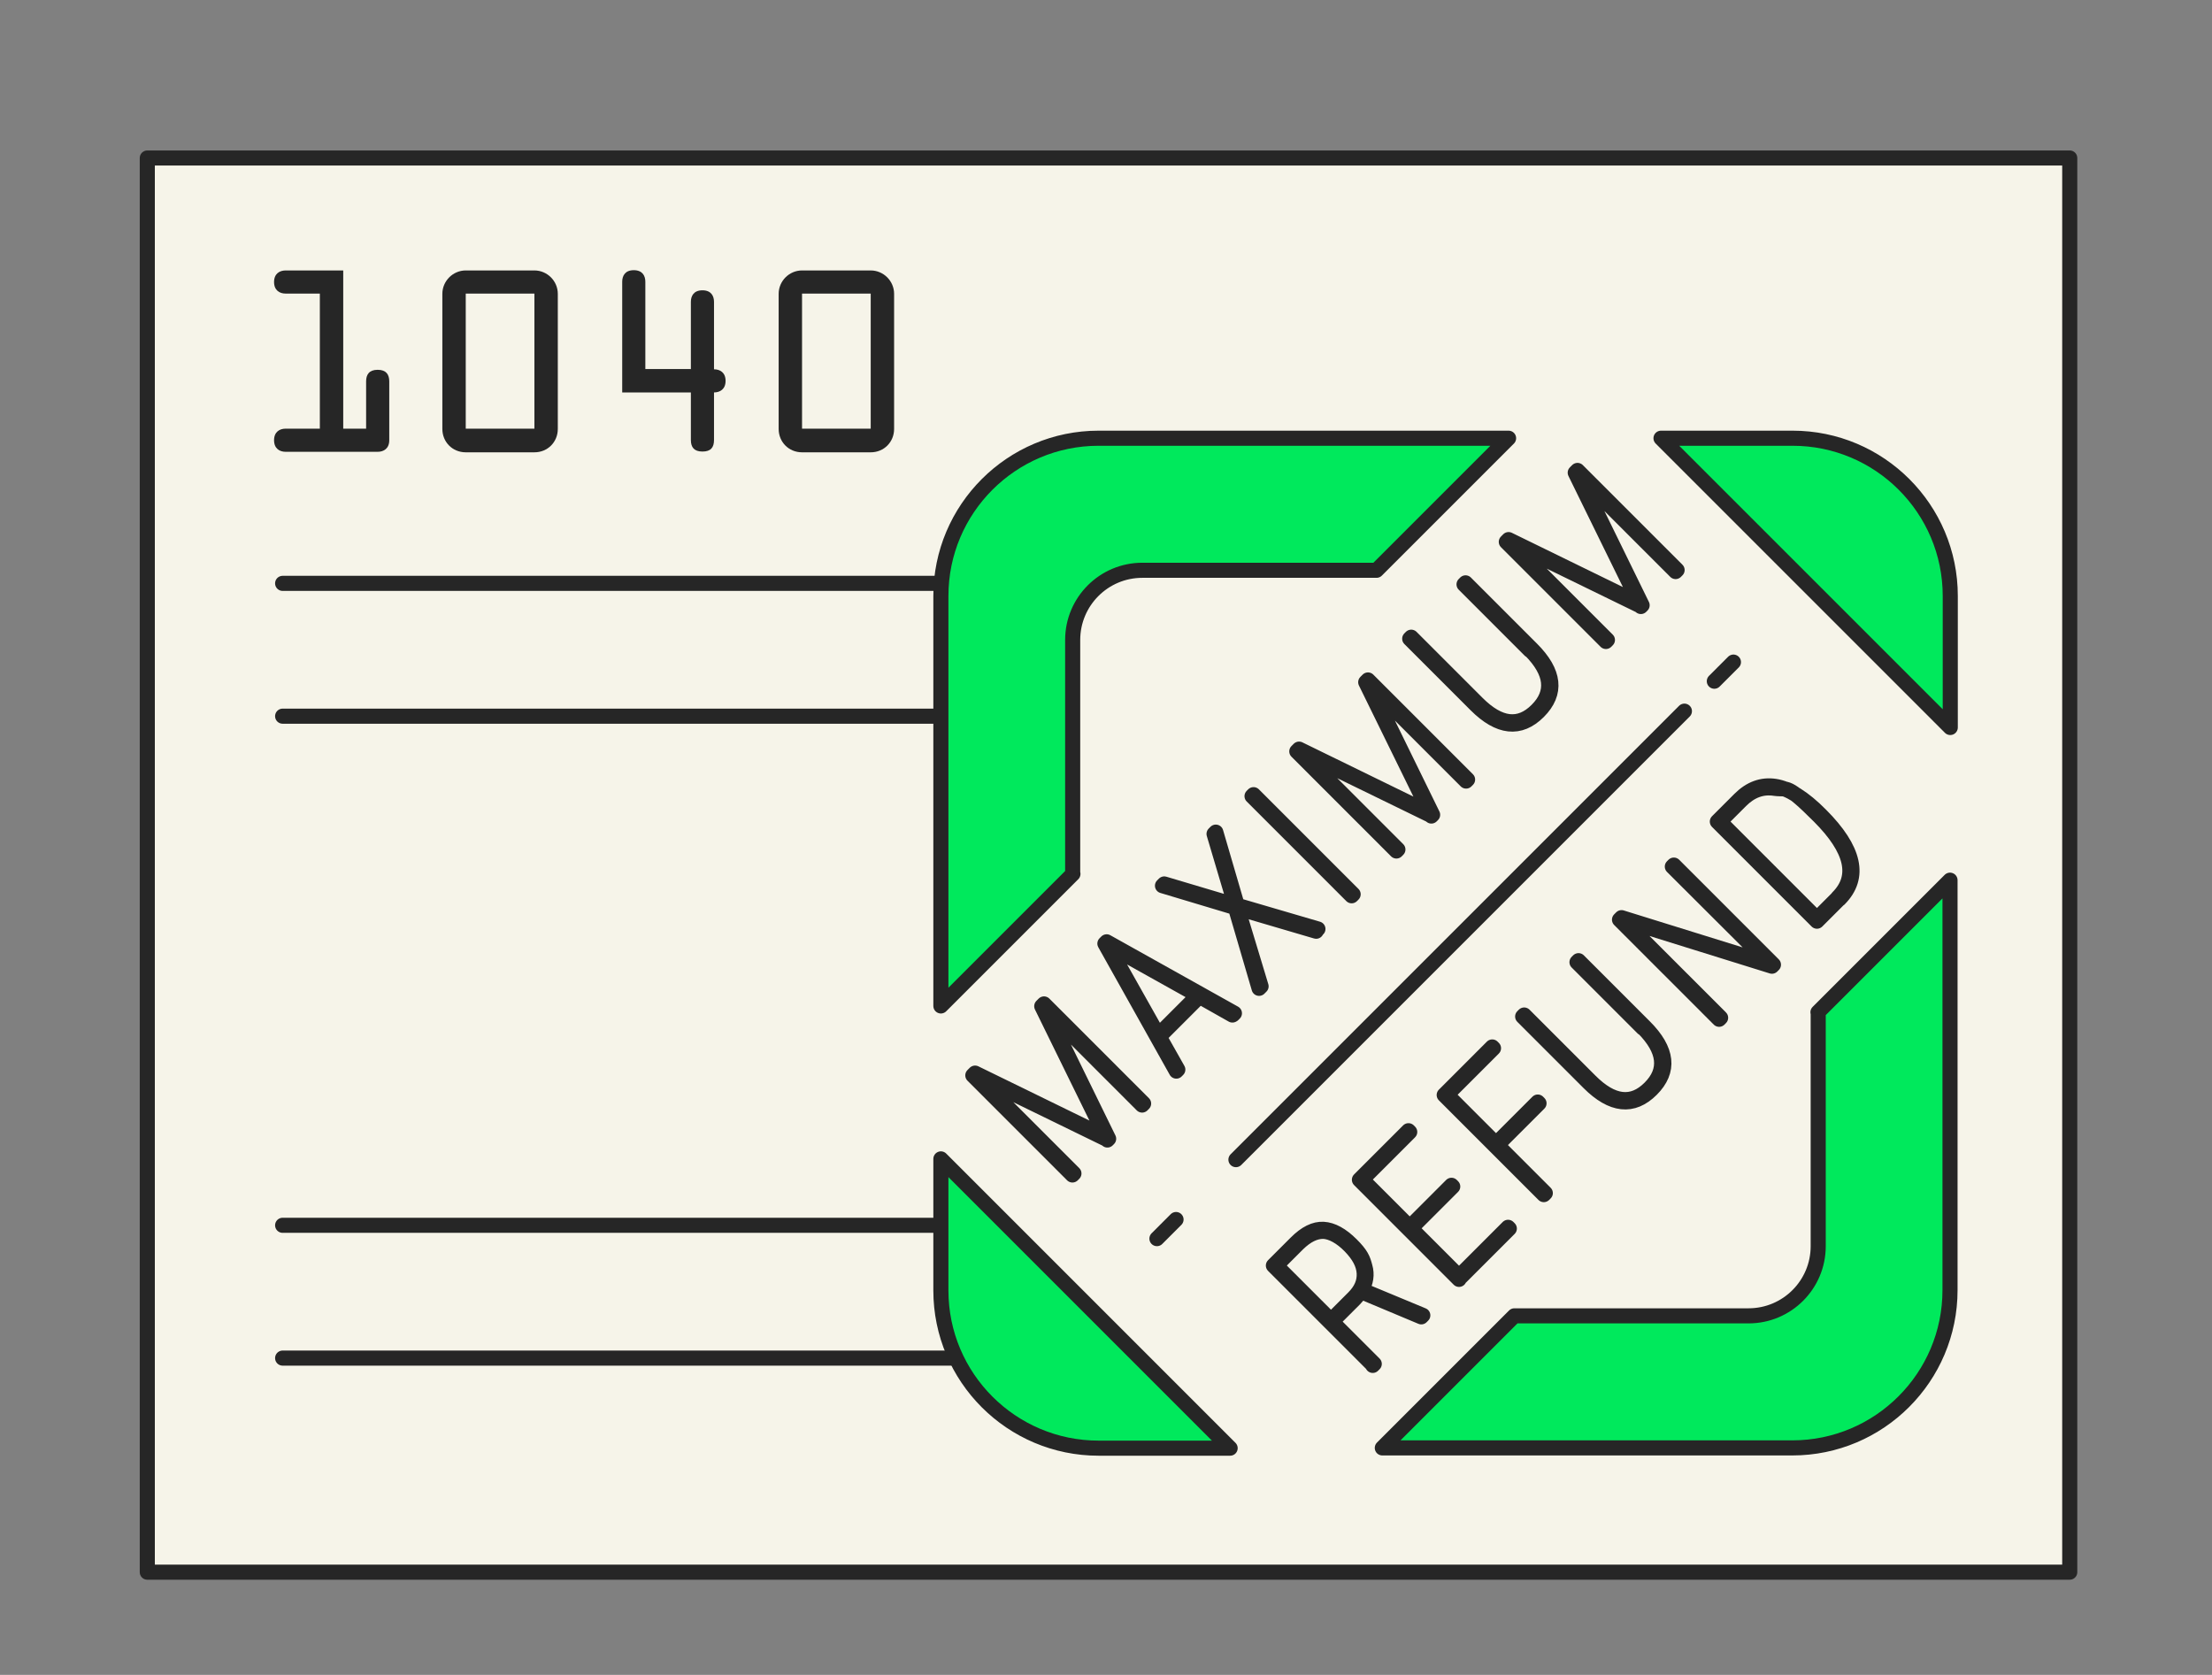<svg width="280" height="212" viewBox="0 0 280 212" fill="none" xmlns="http://www.w3.org/2000/svg">
<rect x="0" y="0" width="280" height="212" fill="#808080" stroke="none"/>
<path d="M261.993 20H18.645V199H261.993V20Z" fill="#F6F4E9" stroke="#262626" stroke-width="1.91" stroke-linecap="round" stroke-linejoin="round"/>
<path d="M46.344 54.258V48.273C46.344 47.413 46.726 46.808 47.809 46.808C48.891 46.808 49.273 47.413 49.273 48.273V55.723C49.273 56.774 48.573 57.188 47.809 57.188H36.156C35.391 57.188 34.691 56.774 34.691 55.723C34.691 54.672 35.391 54.258 36.156 54.258H40.486V37.161H36.156C35.391 37.161 34.691 36.747 34.691 35.696C34.691 34.646 35.391 34.232 36.156 34.232H43.447V54.258H46.312H46.344Z" fill="#262626"/>
<path d="M67.647 34.232C69.271 34.232 70.608 35.569 70.608 37.193V54.29C70.608 55.946 69.335 57.252 67.647 57.252H58.955C57.268 57.252 55.994 55.946 55.994 54.29V37.193C55.994 35.569 57.331 34.232 58.955 34.232H67.647ZM67.647 54.258V37.161H58.955V54.258H67.647Z" fill="#262626"/>
<path d="M87.452 46.744V38.211C87.452 37.478 87.802 36.746 88.916 36.746C90.031 36.746 90.381 37.478 90.381 38.211V46.744C91.145 46.744 91.846 47.157 91.846 48.208C91.846 49.259 91.145 49.673 90.381 49.673V55.69C90.381 56.646 89.967 57.155 88.916 57.155C87.866 57.155 87.452 56.614 87.452 55.69V49.673H78.76V35.664C78.76 34.931 79.11 34.199 80.224 34.199C81.339 34.199 81.689 34.931 81.689 35.664V46.712H87.42L87.452 46.744Z" fill="#262626"/>
<path d="M110.217 34.232C111.84 34.232 113.178 35.569 113.178 37.193V54.29C113.178 55.946 111.904 57.252 110.217 57.252H101.524C99.837 57.252 98.564 55.946 98.564 54.29V37.193C98.564 35.569 99.901 34.232 101.524 34.232H110.217ZM110.217 54.258V37.161H101.524V54.258H110.217Z" fill="#262626"/>
<path d="M35.776 171.904H126.136" stroke="#262626" stroke-width="1.91" stroke-linecap="round" stroke-linejoin="round"/>
<path d="M35.776 155.094H126.136" stroke="#262626" stroke-width="1.91" stroke-linecap="round" stroke-linejoin="round"/>
<path d="M35.776 90.651H126.136" stroke="#262626" stroke-width="1.91" stroke-linecap="round" stroke-linejoin="round"/>
<path d="M35.776 73.84H126.136" stroke="#262626" stroke-width="1.91" stroke-linecap="round" stroke-linejoin="round"/>
<path d="M246.869 92.083V75.431C246.869 64.415 237.923 55.468 226.906 55.468H210.254L246.838 92.051L246.869 92.083Z" fill="#00E95C" stroke="#262626" stroke-width="1.91" stroke-linecap="round" stroke-linejoin="round"/>
<path d="M119.099 146.688V163.34C119.099 174.357 128.045 183.304 139.062 183.304H155.714L119.13 146.72L119.099 146.688Z" fill="#00E95C" stroke="#262626" stroke-width="1.91" stroke-linecap="round" stroke-linejoin="round"/>
<path d="M140.208 144.268L123.556 136.149L135.941 148.534L135.75 148.725L123.142 136.117L123.429 135.83L139.985 143.917L131.866 127.361L132.153 127.074L144.761 139.683L144.57 139.874L132.184 127.488L140.335 144.14L140.176 144.299L140.208 144.268Z" fill="#F6F4E9" stroke="#262626" stroke-width="1.91" stroke-linecap="round" stroke-linejoin="round"/>
<path d="M156.001 128.478L151.83 126.122L146.736 131.216L149.092 135.387L148.901 135.578L139.859 119.435L140.082 119.212L156.256 128.255L156.065 128.446L156.001 128.478ZM140.177 119.595L146.609 131.025L151.639 125.994L140.177 119.595Z" fill="#F6F4E9" stroke="#262626" stroke-width="1.91" stroke-linecap="round" stroke-linejoin="round"/>
<path d="M166.604 117.873L156.638 114.944L159.631 124.846L159.376 125.1L156.383 114.88L147.15 112.11L147.373 111.887L156.351 114.561L153.677 105.551L153.9 105.328L156.606 114.593L166.827 117.586L166.604 117.809V117.873Z" fill="#F6F4E9" stroke="#262626" stroke-width="1.91" stroke-linecap="round" stroke-linejoin="round"/>
<path d="M171.093 113.384L158.485 100.776L158.676 100.585L171.284 113.193L171.093 113.384Z" fill="#F6F4E9" stroke="#262626" stroke-width="1.91" stroke-linecap="round" stroke-linejoin="round"/>
<path d="M181.218 103.259L164.566 95.14L176.951 107.526L176.76 107.717L164.152 95.108L164.438 94.822L180.995 102.909L172.876 86.352L173.162 86.066L185.771 98.674L185.58 98.865L173.194 86.48L181.345 103.132L181.186 103.291L181.218 103.259Z" fill="#F6F4E9" stroke="#262626" stroke-width="1.91" stroke-linecap="round" stroke-linejoin="round"/>
<path d="M193.663 82.309L185.322 73.967L185.513 73.776L193.886 82.15C196.816 85.079 197.102 87.722 194.746 90.078C192.39 92.434 189.747 92.148 186.818 89.218L178.444 80.845L178.635 80.654L186.977 88.996C189.811 91.829 192.326 92.116 194.555 89.887C196.784 87.658 196.497 85.111 193.695 82.277L193.663 82.309Z" fill="#F6F4E9" stroke="#262626" stroke-width="1.91" stroke-linecap="round" stroke-linejoin="round"/>
<path d="M207.738 76.738L191.086 68.619L203.471 81.004L203.28 81.195L190.672 68.587L190.958 68.3L207.515 76.388L199.396 59.831L199.682 59.545L212.291 72.153L212.1 72.344L199.714 59.959L207.865 76.611L207.706 76.77L207.738 76.738Z" fill="#F6F4E9" stroke="#262626" stroke-width="1.91" stroke-linecap="round" stroke-linejoin="round"/>
<path d="M173.798 172.796L161.189 160.188L164.055 157.323C165.265 156.113 166.411 155.539 167.525 155.603C168.64 155.667 169.818 156.304 171.06 157.545C172.301 158.787 172.524 159.36 172.779 160.347C173.065 161.334 172.906 162.289 172.365 163.276L180.102 166.492L179.911 166.683L172.238 163.467C172.015 163.818 171.76 164.136 171.474 164.423L168.608 167.288L173.957 172.637L173.766 172.828L173.798 172.796ZM164.278 157.45L161.54 160.188L168.481 167.129L171.346 164.263C172.301 163.308 172.747 162.289 172.683 161.143C172.62 159.997 172.015 158.883 170.9 157.736C169.786 156.59 168.544 155.89 167.494 155.858C166.443 155.858 165.392 156.367 164.278 157.45Z" fill="#F6F4E9" stroke="#262626" stroke-width="1.91" stroke-linecap="round" stroke-linejoin="round"/>
<path d="M184.686 161.939L172.078 149.33L178.287 143.122L178.446 143.281L172.428 149.299L178.446 155.316L183.731 150.031L183.891 150.19L178.605 155.475L184.686 161.557L190.895 155.348L191.054 155.507L184.686 161.875V161.939Z" fill="#F6F4E9" stroke="#262626" stroke-width="1.91" stroke-linecap="round" stroke-linejoin="round"/>
<path d="M195.418 151.21L182.81 138.601L188.891 132.52L189.051 132.679L183.16 138.569L189.369 144.778L194.654 139.493L194.813 139.652L189.528 144.937L195.609 151.019L195.418 151.21Z" fill="#F6F4E9" stroke="#262626" stroke-width="1.91" stroke-linecap="round" stroke-linejoin="round"/>
<path d="M207.961 130.132L199.619 121.79L199.81 121.599L208.184 129.973C211.113 132.902 211.4 135.545 209.043 137.901C206.687 140.257 204.045 139.971 201.116 137.041L192.742 128.668L192.933 128.477L201.275 136.819C204.108 139.652 206.624 139.939 208.852 137.71C211.081 135.481 210.794 132.934 207.993 130.1L207.961 130.132Z" fill="#F6F4E9" stroke="#262626" stroke-width="1.91" stroke-linecap="round" stroke-linejoin="round"/>
<path d="M224.296 122.299L205.383 116.409L217.8 128.826L217.609 129.017L205.001 116.409L205.256 116.154L224.009 121.981L211.687 109.691L211.878 109.5L224.487 122.108L224.296 122.299Z" fill="#F6F4E9" stroke="#262626" stroke-width="1.91" stroke-linecap="round" stroke-linejoin="round"/>
<path d="M232.827 113.767L229.993 116.601L217.385 103.993L220.219 101.159C221.556 99.822 223.052 99.28 224.708 99.535C226.363 99.79 228.306 100.968 230.471 103.165C234.801 107.495 235.565 111.029 232.827 113.799V113.767ZM232.636 113.608C235.279 110.965 234.482 107.527 230.28 103.324C226.077 99.121 226.3 100.013 224.676 99.79C223.052 99.535 221.619 100.076 220.346 101.35L217.703 103.993L229.993 116.282L232.636 113.64V113.608Z" fill="#F6F4E9" stroke="#262626" stroke-width="1.91" stroke-linecap="round" stroke-linejoin="round"/>
<path d="M146.446 156.782L148.866 154.363" stroke="#262626" stroke-width="1.91" stroke-linecap="round" stroke-linejoin="round"/>
<path d="M156.447 146.784L213.216 90.015" stroke="#262626" stroke-width="1.91" stroke-linecap="round" stroke-linejoin="round"/>
<path d="M217.003 86.225L219.423 83.806" stroke="#262626" stroke-width="1.91" stroke-linecap="round" stroke-linejoin="round"/>
<path d="M135.782 110.645V81.003C135.782 76.132 139.73 72.184 144.602 72.184H174.244L190.96 55.468H139.062C128.045 55.468 119.099 64.415 119.099 75.431V127.329L135.814 110.614L135.782 110.645Z" fill="#00E95C" stroke="#262626" stroke-width="1.91" stroke-linecap="round" stroke-linejoin="round"/>
<path d="M230.153 128.093V157.736C230.153 162.607 226.205 166.555 221.334 166.555H191.692L174.976 183.271H226.874C237.89 183.271 246.837 174.324 246.837 163.308V111.41L230.121 128.125L230.153 128.093Z" fill="#00E95C" stroke="#262626" stroke-width="1.91" stroke-linecap="round" stroke-linejoin="round"/>
</svg>
